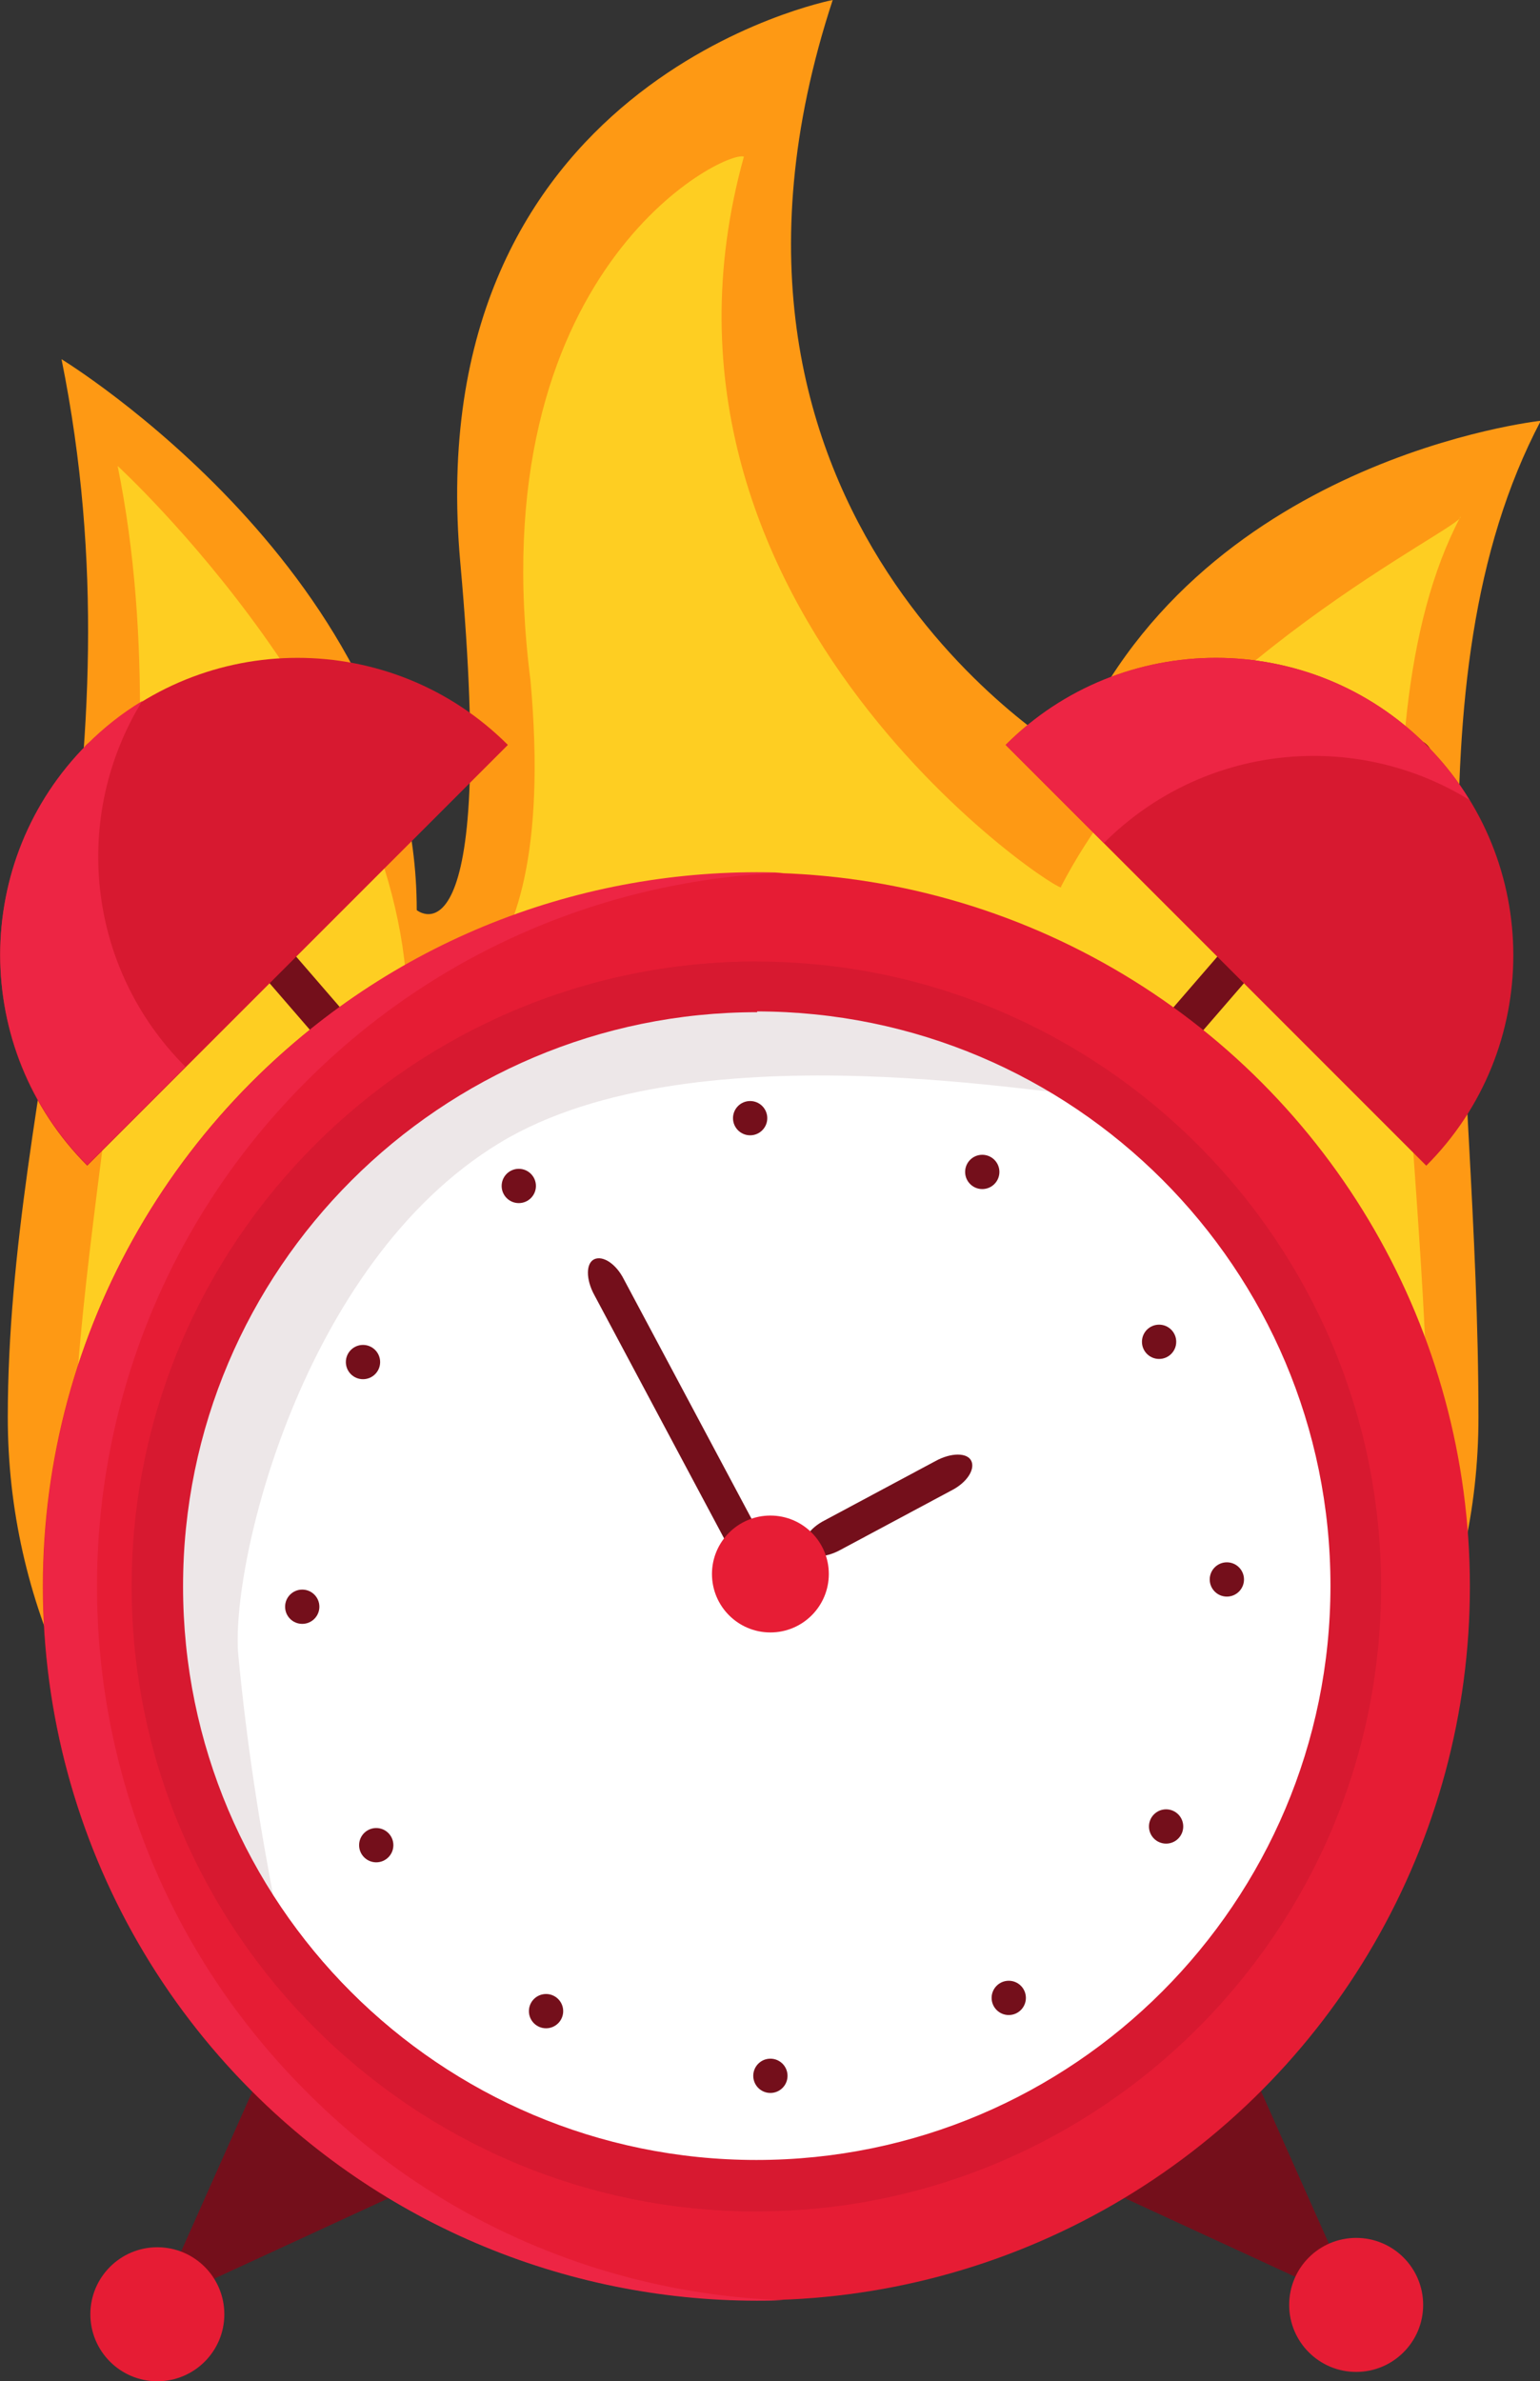 <?xml version="1.0" encoding="UTF-8"?>
<svg id="Calque_2" data-name="Calque 2" xmlns="http://www.w3.org/2000/svg" viewBox="0 0 19.77 30.56">
  <rect x="0" y="0" width="19.77" height="30.56" fill="#333333" stroke="none"/>
  <defs>
    <style>
      .cls-1 {
        fill: #fece22;
      }

      .cls-1, .cls-2, .cls-3, .cls-4, .cls-5, .cls-6, .cls-7, .cls-8, .cls-9 {
        stroke-width: 0px;
      }

      .cls-2 {
        fill: #fe9914;
      }

      .cls-3 {
        fill: #740f1b;
      }

      .cls-4 {
        fill: #e61c34;
      }

      .cls-5 {
        fill: #fff;
      }

      .cls-6 {
        fill: #ed2544;
      }

      .cls-7 {
        fill: #ede7e8;
      }

      .cls-8 {
        fill: #e71d35;
      }

      .cls-9 {
        fill: #d71930;
      }
    </style>
  </defs>
  <g id="Calque_1-2" data-name="Calque 1">
    <g>
      <path class="cls-2" d="m.1,18.19c0,4.74,4.22,8.58,9.44,8.58h0c5.21,0,9.44-3.84,9.44-8.58,0-4.77-.96-9.45.8-12.79,0,0-4.46.48-6.04,4.29,0,0-5.24-3.02-3.05-9.69,0,0-5.34,1.03-4.78,7.23.48,5.31-.56,4.45-.56,4.45,0-4.29-4.56-7.07-4.56-7.07C1.85,9.86.1,13.9.1,18.19Z"/>
      <path class="cls-1" d="m.95,18.95c0,3.96,4,6.5,8.35,6.5h0c4.35,0,9.03-2.91,9.03-6.86,0-3.98-1.05-9.18.42-11.96.07.12-3.64,1.87-5.13,4.75.16.21-5.7-3.51-4.07-9.37-.25-.09-3.41,1.47-2.74,6.72.4,4.44-1.58,4.24-1.58,4.24,0-3.58-3.72-6.99-3.72-6.99.89,4.38-.57,9.4-.57,12.98Z"/>
      <g>
        <path class="cls-3" d="m15.13,13.46c-.06,0-.11-.02-.16-.06-.1-.09-.11-.24-.02-.34l3.02-3.49c.09-.1.24-.11.34-.02.1.09.11.24.02.34l-3.02,3.49c-.05.06-.12.08-.18.08Z"/>
        <path class="cls-3" d="m4.3,13.46c-.07,0-.14-.03-.18-.08l-3.02-3.49c-.09-.1-.08-.25.02-.34.1-.09.25-.08.34.02l3.02,3.49c.09.1.08.25-.02.34-.05.04-.1.06-.16.06Z"/>
      </g>
      <g>
        <path class="cls-9" d="m18.31,14.96c1.49-1.49,1.49-3.91,0-5.4s-3.91-1.49-5.4,0l5.4,5.4Z"/>
        <path class="cls-9" d="m1.12,14.96c-1.49-1.49-1.49-3.91,0-5.4,1.49-1.49,3.91-1.49,5.4,0L1.12,14.96Z"/>
      </g>
      <g>
        <path class="cls-6" d="m1.82,9c-.25.15-.49.34-.7.55-1.49,1.49-1.49,3.91,0,5.4l1.26-1.26c-1.28-1.28-1.46-3.23-.55-4.7Z"/>
        <path class="cls-6" d="m18.86,10.26c-.15-.25-.34-.49-.55-.7-1.49-1.49-3.91-1.49-5.4,0l1.26,1.26c1.28-1.28,3.23-1.46,4.7-.55Z"/>
      </g>
      <polyline class="cls-3" points="3.24 26.84 2.02 29.58 4.99 28.21 14.44 28.21 17.41 29.58 16.19 26.84"/>
      <circle class="cls-4" cx="9.71" cy="20.36" r="9.16"/>
      <path class="cls-5" d="m17.41,20.36c0,.11,0,.22,0,.33-.04.94-.25,1.85-.6,2.67-.08.19-.17.38-.27.56-.1.18-.2.36-.31.53,0,.01-.01.02-.02.03-.61.95-1.42,1.76-2.37,2.37-.18.12-.37.23-.57.33-.97.51-2.07.82-3.23.86-.11,0-.22,0-.33,0s-.22,0-.33,0c-1.16-.05-2.26-.36-3.23-.86-.19-.1-.38-.21-.57-.33-.95-.61-1.76-1.41-2.37-2.37-.12-.18-.23-.37-.33-.57-.51-.97-.82-2.07-.87-3.23,0-.11,0-.22,0-.33s0-.22,0-.33c.05-1.16.36-2.26.86-3.23.1-.19.21-.38.33-.57.61-.95,1.42-1.76,2.37-2.37.01,0,.02-.01.03-.02.17-.11.35-.21.54-.31.4-.21.83-.39,1.27-.52.62-.19,1.28-.31,1.97-.34.11,0,.22,0,.33,0s.22,0,.33,0c1.16.05,2.26.36,3.23.86.19.1.38.21.57.33.95.61,1.76,1.41,2.37,2.37.12.18.23.37.33.57.51.97.82,2.07.86,3.23,0,.11,0,.22,0,.33Z"/>
      <path class="cls-6" d="m3.93,26.84c-3.58-3.58-3.58-9.38,0-12.96,1.7-1.7,3.9-2.59,6.13-2.68-2.46-.09-4.95.8-6.82,2.68-3.58,3.58-3.58,9.38,0,12.96,1.88,1.88,4.37,2.77,6.82,2.68-2.23-.08-4.43-.97-6.13-2.68Z"/>
      <g>
        <path class="cls-3" d="m9.77,20.18c-.11.06-.28-.06-.38-.26l-1.76-3.3c-.11-.2-.11-.41,0-.46s.28.06.38.26l1.76,3.3c.11.2.11.41,0,.46Z"/>
        <path class="cls-3" d="m12.21,19.13l-1.42.76c-.2.11-.41.11-.46,0s.06-.28.26-.38l1.42-.76c.2-.11.41-.11.46,0s-.06.28-.26.38Z"/>
      </g>
      <circle class="cls-8" cx="9.89" cy="20.2" r=".75"/>
      <path class="cls-7" d="m13.95,14.04c-.25-.08-.74-.27-.97-.4-.39-.22-.79-.32-1.21-.46-.7-.24-1.5-.46-2.25-.44-1.12.03-2.43.47-3.44.93-.44.2-.67.5-1.06.79-.52.38-1.01.94-1.36,1.46-.38.57-.56,1.15-.84,1.79-.33.76-.43,1.61-.47,2.43-.07,1.56.12,3.27,1.2,4.41-.22-1.13-.38-2.16-.49-3.3s.8-5.03,3.35-6.58,7.38-.53,7.54-.63Z"/>
      <path class="cls-9" d="m9.71,12.34c-4.42,0-8.02,3.6-8.02,8.02s3.6,8.02,8.02,8.02,8.02-3.6,8.02-8.02c0-4.42-3.6-8.02-8.02-8.02Zm0,15.38c-4.06,0-7.37-3.3-7.37-7.37s3.3-7.37,7.37-7.37,7.37,3.3,7.37,7.37c0,4.06-3.3,7.37-7.37,7.37Z"/>
      <path class="cls-9" d="m2.35,20.36c0,4.06,3.3,7.37,7.37,7.37v.65c-4.42,0-8.02-3.6-8.02-8.02s3.6-8.02,8.02-8.02v.65c-4.06,0-7.37,3.3-7.37,7.37Z"/>
      <circle class="cls-4" cx="2.02" cy="29.7" r=".86"/>
      <circle class="cls-3" cx="9.63" cy="14.35" r=".22"/>
      <circle class="cls-4" cx="17.41" cy="29.58" r=".86"/>
      <circle class="cls-3" cx="9.89" cy="26.64" r=".22"/>
      <circle class="cls-3" cx="3.88" cy="20.62" r=".22"/>
      <circle class="cls-3" cx="4.66" cy="17.48" r=".22"/>
      <circle class="cls-3" cx="6.66" cy="15.22" r=".22"/>
      <circle class="cls-3" cx="15.75" cy="20.27" r=".22"/>
      <circle class="cls-3" cx="12.61" cy="15.04" r=".22"/>
      <circle class="cls-3" cx="14.88" cy="17.22" r=".22"/>
      <circle class="cls-3" cx="4.83" cy="23.68" r=".22"/>
      <circle class="cls-3" cx="7.01" cy="25.81" r=".22"/>
      <circle class="cls-3" cx="14.97" cy="23.44" r=".22"/>
      <circle class="cls-3" cx="12.95" cy="25.64" r=".22"/>
    </g>
  </g>
</svg>